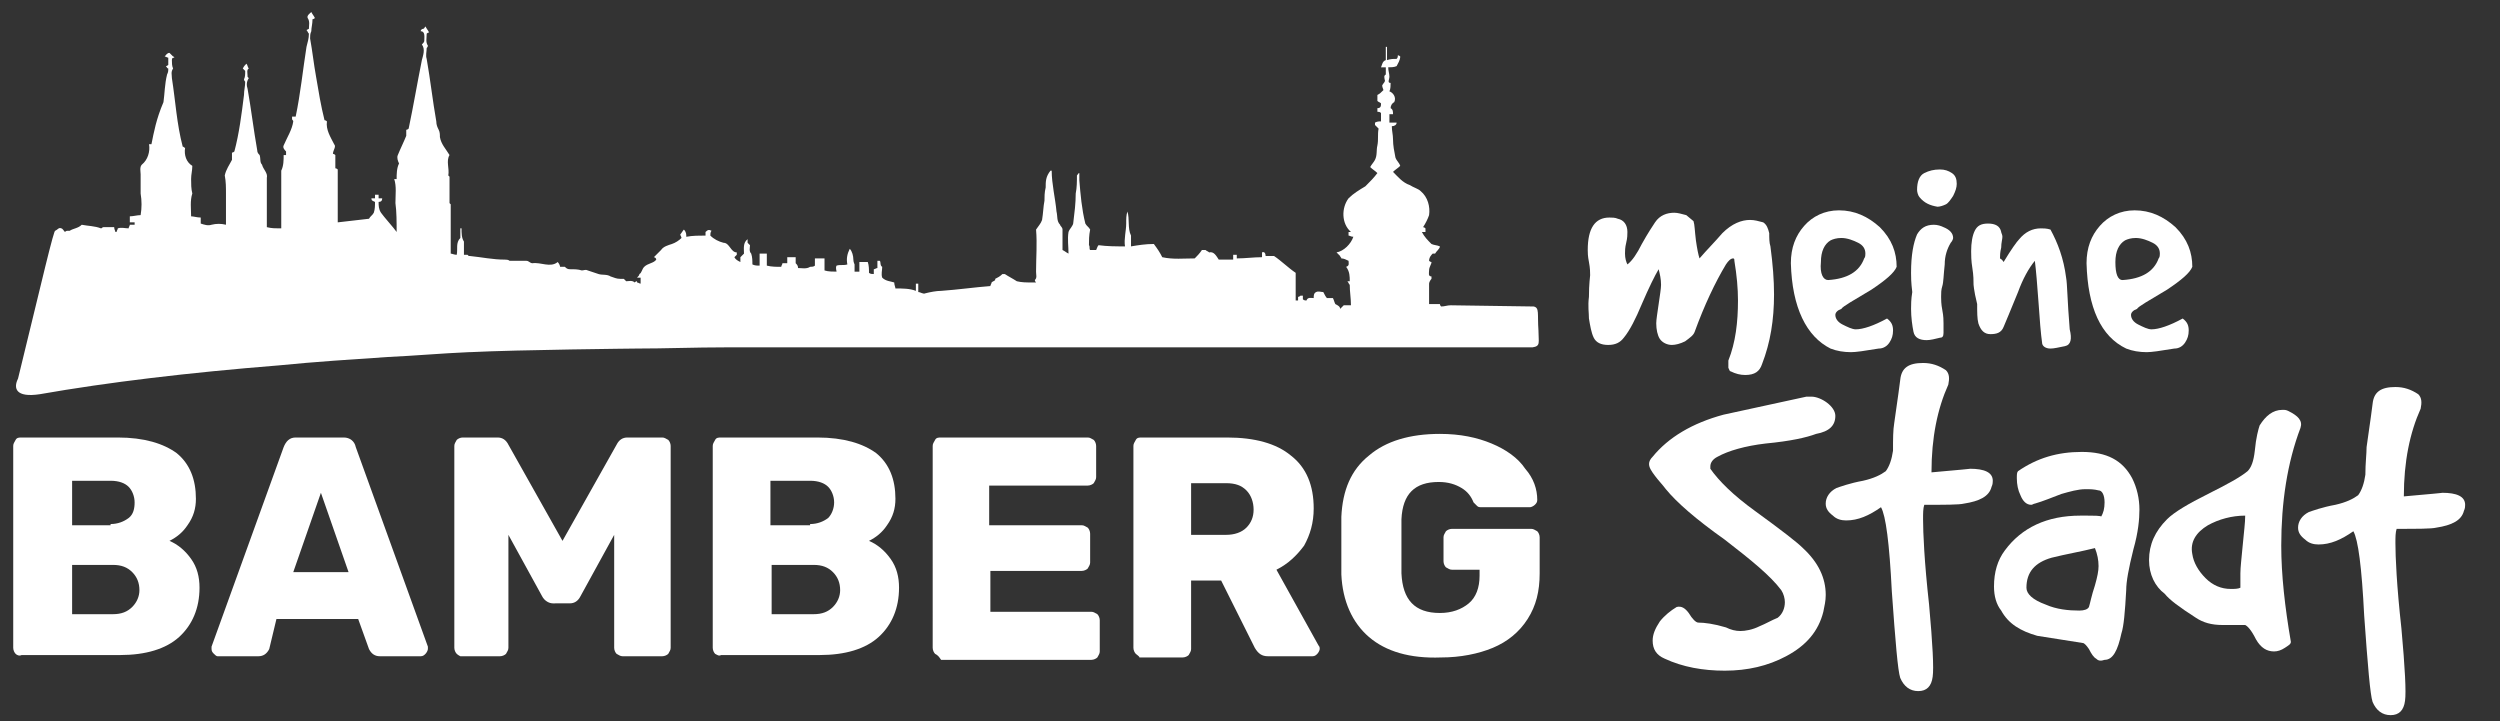 <?xml version="1.0" encoding="utf-8"?>
<!-- Generator: Adobe Illustrator 27.8.0, SVG Export Plug-In . SVG Version: 6.00 Build 0)  -->
<svg version="1.1" id="Ebene_1" xmlns="http://www.w3.org/2000/svg" xmlns:xlink="http://www.w3.org/1999/xlink" x="0px" y="0px"
	 viewBox="0 0 208 60" style="enable-background:new 0 0 208 60;" xml:space="preserve">
<rect x="0" y="0" width="208" height="60" fill="#333333" stroke="none"/>
<style type="text/css">
	.st0{fill:#FFFFFF;}
</style>
<g>
	<path class="st0" d="M132.1,20.8c0-1.8,0.6-2.7,1.8-2.7c0.2,0,0.5,0,0.7,0.1c0.5,0.1,0.8,0.5,0.8,1.1c0,0.2,0,0.5-0.1,0.9
		s-0.1,0.7-0.1,0.9c0,0.4,0.1,0.7,0.2,0.9c0.4-0.3,0.8-0.9,1.2-1.7c0.5-0.9,0.9-1.5,1.1-1.8c0.4-0.6,1-0.8,1.6-0.8
		c0.3,0,0.6,0.1,1,0.2l0.6,0.5c0.1,0.3,0.1,0.8,0.2,1.6c0.1,0.7,0.2,1.2,0.3,1.5c0.6-0.7,1.3-1.4,1.9-2.1c0.8-0.8,1.6-1.1,2.3-1.1
		c0.4,0,0.7,0.1,1.1,0.2c0.3,0.2,0.4,0.5,0.5,0.9c0,0.4,0,0.8,0.1,1.1c0.2,1.5,0.3,2.8,0.3,4c0,2.1-0.3,4-1,5.8
		c-0.2,0.6-0.6,0.9-1.4,0.9c-0.4,0-0.8-0.1-1.2-0.3c-0.1,0-0.1-0.1-0.2-0.3c0-0.2,0-0.5,0-0.6c0.6-1.5,0.8-3.2,0.8-5
		c0-1-0.1-2.1-0.3-3.3c0-0.1,0-0.2-0.1-0.2c-0.2,0-0.4,0.2-0.6,0.5c-0.9,1.5-1.8,3.4-2.6,5.6c-0.1,0.3-0.4,0.5-0.8,0.8
		c-0.4,0.2-0.8,0.3-1.1,0.3c-0.4,0-0.8-0.2-1-0.5s-0.3-0.8-0.3-1.3c0-0.3,0.1-0.9,0.2-1.6s0.2-1.3,0.2-1.6c0-0.5-0.1-0.9-0.2-1.3
		c-0.3,0.5-0.8,1.5-1.4,2.9c-0.5,1.2-1,2.2-1.5,2.8c-0.3,0.4-0.7,0.6-1.3,0.6s-1-0.2-1.2-0.6s-0.3-1-0.4-1.6c0-0.5-0.1-1,0-1.8
		c0-1.1,0.1-1.7,0.1-1.8c0-0.2,0-0.6-0.1-1.1S132.1,21,132.1,20.8z"/>
	<path class="st0" d="M149,21.9c0-1.3,0.4-2.3,1.1-3.1s1.7-1.3,2.9-1.3c1.3,0,2.4,0.5,3.4,1.4c1,1,1.4,2.1,1.4,3.3
		c-0.2,0.5-0.9,1.1-2.1,1.9c-1.5,0.9-2.4,1.4-2.5,1.6c-0.3,0.1-0.5,0.3-0.5,0.5c0,0.3,0.2,0.6,0.6,0.8c0.4,0.2,0.8,0.4,1.1,0.4
		c0.6,0,1.5-0.3,2.6-0.9c0.4,0.3,0.5,0.6,0.5,1s-0.1,0.7-0.3,1s-0.5,0.5-0.9,0.5c-1.2,0.2-1.9,0.3-2.3,0.3c-0.6,0-1.2-0.1-1.7-0.3
		C150.3,28,149.1,25.6,149,21.9z M152.1,23.3c1.6-0.1,2.6-0.7,3-1.8c0.1-0.1,0.1-0.3,0.1-0.4c0-0.4-0.2-0.7-0.6-0.9
		s-0.9-0.4-1.4-0.4c-0.4,0-0.7,0.1-0.9,0.2c-0.5,0.3-0.8,0.9-0.8,1.8C151.4,22.8,151.7,23.3,152.1,23.3z"/>
	<path class="st0" d="M159,22.7c0-1.5,0.2-2.5,0.5-3.2c0.3-0.5,0.7-0.8,1.4-0.8c0.3,0,0.6,0.1,0.8,0.2c0.5,0.2,0.8,0.5,0.8,0.9
		c0,0.1-0.1,0.3-0.2,0.4c-0.3,0.5-0.5,1.1-0.5,1.8c-0.1,0.9-0.1,1.5-0.2,1.8s-0.1,0.6-0.1,0.9c0,0.2,0,0.6,0.1,1.1s0.1,0.9,0.1,1.1
		s0,0.5,0,0.8s-0.1,0.4-0.3,0.4c-0.4,0.1-0.8,0.2-1.1,0.2c-0.6,0-1-0.2-1.1-0.7s-0.2-1.2-0.2-1.9c0-0.3,0-0.8,0.1-1.4
		C159,23.5,159,23,159,22.7z M159.7,16.4c-0.1-0.1-0.2-0.4-0.2-0.6c0-0.7,0.2-1.2,0.6-1.4s0.8-0.3,1.3-0.3c0.4,0,0.7,0.1,1,0.3
		s0.4,0.5,0.4,0.9c0,0.3-0.1,0.6-0.3,1c-0.2,0.3-0.4,0.6-0.6,0.7s-0.5,0.2-0.7,0.2C160.6,17.1,160.1,16.9,159.7,16.4z"/>
	<path class="st0" d="M164.2,23.7c0-0.3,0-0.8-0.1-1.4s-0.1-1.1-0.1-1.4c0-0.7,0.1-1.3,0.3-1.7c0.2-0.4,0.5-0.6,1.1-0.6
		s1,0.2,1.1,0.7c0,0.1,0.1,0.2,0.1,0.4c0,0.2-0.1,0.5-0.1,0.9c-0.1,0.4-0.1,0.7-0.1,0.9c0.2,0.1,0.3,0.3,0.3,0.3
		c0.6-1,1.1-1.7,1.3-1.9c0.5-0.6,1.1-0.9,1.8-0.9c0.2,0,0.5,0,0.8,0.1c0.6,1.1,1.1,2.4,1.3,4c0.1,0.5,0.1,1.9,0.3,4.3
		c0.2,0.8,0.1,1.3-0.4,1.4s-0.9,0.2-1.2,0.2c-0.4,0-0.7-0.2-0.7-0.5c-0.1-0.7-0.2-1.9-0.3-3.4c-0.1-1.4-0.2-2.6-0.3-3.4
		c-0.5,0.6-1,1.5-1.4,2.6c-0.6,1.5-1,2.4-1.2,2.9s-0.6,0.6-1.1,0.6s-0.8-0.3-1-0.9c-0.1-0.4-0.1-0.9-0.1-1.6
		C164.2,24.1,164.2,23.6,164.2,23.7z"/>
	<path class="st0" d="M173.6,21.9c0-1.3,0.4-2.3,1.1-3.1s1.7-1.3,2.9-1.3c1.3,0,2.4,0.5,3.4,1.4c1,1,1.4,2.1,1.4,3.3
		c-0.2,0.5-0.9,1.1-2.1,1.9c-1.5,0.9-2.4,1.4-2.5,1.6c-0.3,0.1-0.5,0.3-0.5,0.5c0,0.3,0.2,0.6,0.6,0.8c0.4,0.2,0.8,0.4,1.1,0.4
		c0.6,0,1.5-0.3,2.6-0.9c0.4,0.3,0.5,0.6,0.5,1s-0.1,0.7-0.3,1s-0.5,0.5-0.9,0.5c-1.2,0.2-1.9,0.3-2.3,0.3c-0.6,0-1.2-0.1-1.7-0.3
		C174.8,28,173.7,25.6,173.6,21.9z M176.6,23.3c1.6-0.1,2.6-0.7,3-1.8c0.1-0.1,0.1-0.3,0.1-0.4c0-0.4-0.2-0.7-0.6-0.9
		s-0.9-0.4-1.4-0.4c-0.4,0-0.7,0.1-0.9,0.2c-0.5,0.3-0.8,0.9-0.8,1.8C176,22.8,176.2,23.3,176.6,23.3z"/>
</g>
<g>
	<path class="st0" d="M138.6,40.7c-0.3-0.4-0.6-0.7-0.9-1.1c-0.3-0.4-0.5-0.7-0.5-1c0-0.2,0.1-0.4,0.3-0.6c1.3-1.6,3.3-2.8,5.9-3.5
		c2.3-0.5,4.6-1,6.9-1.5c0.1,0,0.3,0,0.4,0c0.4,0,0.9,0.2,1.3,0.5s0.7,0.7,0.7,1.1c0,0.8-0.5,1.3-1.6,1.5c-0.8,0.3-2.1,0.6-4.2,0.8
		c-1.7,0.2-3.1,0.6-4,1.1c-0.4,0.2-0.6,0.5-0.6,0.8c0,0.1,0,0.1,0,0.2c0.7,1,1.9,2.2,3.7,3.5c2.2,1.6,3.5,2.6,4,3.1
		c1.3,1.2,1.9,2.5,1.9,3.9c0,0.5-0.1,0.9-0.2,1.4c-0.4,1.6-1.4,2.8-3.1,3.7c-1.5,0.8-3.2,1.2-5.1,1.2c-1.8,0-3.5-0.3-5-1
		c-0.7-0.3-1-0.8-1-1.5c0-0.5,0.2-1,0.6-1.6c0.4-0.5,0.9-0.9,1.4-1.2c0.4-0.1,0.7,0.1,1,0.5c0.3,0.5,0.6,0.8,0.8,0.8
		c0.5,0,1.3,0.1,2.3,0.4c0.4,0.2,0.8,0.3,1.2,0.3s1-0.1,1.6-0.4c0.5-0.2,1-0.5,1.5-0.7c0.4-0.3,0.6-0.8,0.6-1.3c0-0.3-0.1-0.7-0.3-1
		c-0.9-1.2-2.5-2.5-4.7-4.2C141.1,43.2,139.5,41.8,138.6,40.7z"/>
	<path class="st0" d="M157.6,35.2c0.1-0.8,0.3-2,0.5-3.6c0.1-1,0.7-1.4,1.9-1.4c0.7,0,1.3,0.2,1.9,0.6c0.3,0.3,0.3,0.7,0.2,1.2
		c-0.9,2-1.4,4.4-1.4,7.3c2.3-0.2,3.3-0.3,3.2-0.3c1.2,0,1.9,0.3,1.9,1c0,0.1,0,0.3-0.1,0.5c-0.2,0.8-1,1.2-2.3,1.4
		c-0.4,0.1-1.6,0.1-3.3,0.1c-0.1,0.3-0.1,0.7-0.1,1.2c0,1.1,0.1,3.5,0.5,7.1c0.3,3.3,0.4,5.3,0.3,6c-0.1,0.8-0.5,1.2-1.2,1.2
		s-1.2-0.4-1.5-1.1c-0.2-0.6-0.4-3-0.7-7.2c-0.2-4-0.5-6.3-0.9-7c-1,0.7-1.9,1.1-2.9,1.1c-0.4,0-0.8-0.1-1.1-0.4
		c-0.4-0.3-0.6-0.6-0.6-1c0-0.5,0.3-1,0.9-1.3c0.3-0.1,1.1-0.4,2.2-0.6c0.9-0.2,1.5-0.5,1.9-0.8c0.3-0.4,0.5-1,0.6-1.7
		C157.5,36.5,157.5,35.8,157.6,35.2z"/>
	<path class="st0" d="M174.4,54.8c-0.2-0.1-0.4-0.4-0.6-0.8c-0.2-0.3-0.4-0.5-0.5-0.5c-1.3-0.2-2.5-0.4-3.8-0.6
		c-1.4-0.4-2.4-1-3-2.1c-0.4-0.5-0.6-1.2-0.6-2c0-1.2,0.3-2.2,0.9-3c1.4-1.9,3.5-2.9,6.3-2.9c1.2,0,1.8,0,1.7,0.1
		c0.2-0.3,0.3-0.7,0.3-1.2c0-0.6-0.2-1-0.5-1c-0.4-0.1-0.7-0.1-1.1-0.1c-0.6,0-1.3,0.2-2,0.4c-0.8,0.3-1.5,0.6-2.2,0.8
		c-0.1,0-0.2,0.1-0.3,0.1c-0.4,0-0.7-0.3-0.9-0.8c-0.2-0.4-0.3-0.9-0.3-1.4c0-0.3,0-0.5,0.1-0.6c1.6-1.1,3.3-1.6,5.3-1.6
		c2.1,0,3.4,0.7,4.2,2.2c0.4,0.8,0.6,1.7,0.6,2.6c0,0.8-0.1,1.9-0.5,3.3c-0.4,1.6-0.6,2.7-0.6,3.4c-0.1,1.8-0.2,3-0.4,3.6
		c-0.3,1.4-0.7,2.2-1.4,2.2C174.8,55,174.6,55,174.4,54.8z M173.8,50.5c0.1-0.3,0.2-0.9,0.5-1.8c0.2-0.7,0.3-1.2,0.3-1.6
		c0-0.5-0.1-1-0.3-1.5c-1.2,0.3-2.4,0.5-3.6,0.8c-1.4,0.4-2.1,1.2-2.1,2.5c0,0.5,0.5,1,1.6,1.4c0.9,0.4,1.9,0.5,2.8,0.5
		C173.4,50.8,173.7,50.7,173.8,50.5z"/>
	<path class="st0" d="M178.8,46.6c0-1.3,0.5-2.4,1.5-3.4c0.6-0.6,1.8-1.3,3.4-2.1c1.6-0.8,2.7-1.4,3.3-1.9c0.3-0.3,0.5-0.8,0.6-1.7
		c0.1-1.1,0.3-1.8,0.4-2.1c0.5-0.8,1.1-1.3,1.9-1.3c0.2,0,0.3,0,0.5,0.1c0.8,0.4,1.2,0.8,1,1.4c-1.1,2.9-1.6,6.2-1.6,9.8
		c0,2.4,0.3,5.1,0.8,8c0,0.2-0.2,0.3-0.5,0.5s-0.6,0.3-0.9,0.3c-0.6,0-1.1-0.3-1.5-1c-0.4-0.8-0.7-1.1-0.9-1.2c-0.2,0-0.5,0-1,0
		c-0.4,0-0.7,0-0.9,0c-0.9,0-1.6-0.2-2.2-0.6c-1.4-0.9-2.2-1.5-2.6-2C179.3,48.8,178.8,47.8,178.8,46.6z M182.4,46.1
		c0.1,0.7,0.5,1.4,1.1,2s1.3,0.9,2.1,0.9c0.3,0,0.6,0,0.8-0.1c0-0.4,0-0.8,0-1.2c0-0.5,0.1-1.3,0.2-2.4s0.2-1.8,0.2-2.4
		c-1.1,0-2.2,0.3-3.1,0.8C182.7,44.3,182.2,45.1,182.4,46.1z"/>
	<path class="st0" d="M196.9,37.2c0.1-0.8,0.3-2,0.5-3.6c0.1-1,0.7-1.4,1.9-1.4c0.7,0,1.3,0.2,1.9,0.6c0.3,0.3,0.3,0.7,0.2,1.2
		c-0.9,2-1.4,4.4-1.4,7.3c2.3-0.2,3.3-0.3,3.2-0.3c1.2,0,1.9,0.3,1.9,1c0,0.1,0,0.3-0.1,0.5c-0.2,0.8-1,1.2-2.3,1.4
		c-0.4,0.1-1.6,0.1-3.3,0.1c-0.1,0.3-0.1,0.7-0.1,1.2c0,1.1,0.1,3.5,0.5,7.1c0.3,3.3,0.4,5.3,0.3,6c-0.1,0.8-0.5,1.2-1.2,1.2
		s-1.2-0.4-1.5-1.1c-0.2-0.6-0.4-3-0.7-7.2c-0.2-4-0.5-6.3-0.9-7c-1,0.7-1.9,1.1-2.9,1.1c-0.4,0-0.8-0.1-1.1-0.4
		c-0.4-0.3-0.6-0.6-0.6-1c0-0.5,0.3-1,0.9-1.3c0.3-0.1,1.1-0.4,2.2-0.6c0.9-0.2,1.5-0.5,1.9-0.8c0.3-0.4,0.5-1,0.6-1.7
		C196.8,38.5,196.9,37.8,196.9,37.2z"/>
</g>
<g>
	<path class="st0" d="M1.3,54.4c-0.1-0.1-0.2-0.3-0.2-0.5V37.1c0-0.2,0.1-0.3,0.2-0.5s0.3-0.2,0.5-0.2h8c2.2,0,3.8,0.5,4.9,1.3
		c1.1,0.9,1.6,2.2,1.6,3.8c0,0.8-0.2,1.5-0.7,2.2c-0.4,0.6-0.9,1-1.5,1.3c0.7,0.3,1.3,0.8,1.8,1.5s0.7,1.5,0.7,2.4
		c0,1.7-0.6,3.1-1.7,4.1s-2.8,1.5-4.9,1.5H1.8C1.6,54.6,1.4,54.5,1.3,54.4z M9.2,43.6c0.6,0,1.1-0.2,1.5-0.5s0.5-0.8,0.5-1.3
		s-0.2-1-0.5-1.3S9.9,40,9.2,40H6v3.7h3.2V43.6z M9.4,51.1c0.7,0,1.2-0.2,1.6-0.6c0.4-0.4,0.6-0.9,0.6-1.4c0-0.6-0.2-1.1-0.6-1.5
		c-0.4-0.4-0.9-0.6-1.6-0.6H6v4.1H9.4L9.4,51.1z"/>
	<path class="st0" d="M17.8,54.4c-0.1-0.1-0.2-0.2-0.2-0.4c0-0.1,0-0.2,0-0.2l6-16.6c0.2-0.5,0.5-0.8,1-0.8h4c0.5,0,0.9,0.3,1,0.8
		l6,16.6c0,0,0,0.1,0,0.2c0,0.1-0.1,0.3-0.2,0.4c-0.1,0.1-0.2,0.2-0.4,0.2h-3.4c-0.4,0-0.7-0.2-0.9-0.6l-0.9-2.5H23L22.4,54
		c-0.2,0.4-0.5,0.6-0.9,0.6h-3.4C18,54.6,17.9,54.5,17.8,54.4z M24.4,47.6H29L26.7,41L24.4,47.6z"/>
	<path class="st0" d="M38,54.4c-0.1-0.1-0.2-0.3-0.2-0.5V37.1c0-0.2,0.1-0.3,0.2-0.5c0.1-0.1,0.3-0.2,0.5-0.2h2.9
		c0.4,0,0.7,0.2,0.9,0.6l4.5,8l4.5-8c0.2-0.4,0.5-0.6,0.9-0.6h2.9c0.2,0,0.3,0.1,0.5,0.2c0.1,0.1,0.2,0.3,0.2,0.5v16.8
		c0,0.2-0.1,0.3-0.2,0.5c-0.1,0.1-0.3,0.2-0.5,0.2h-3.3c-0.2,0-0.3-0.1-0.5-0.2c-0.1-0.1-0.2-0.3-0.2-0.5v-9.4l-2.8,5.1
		c-0.2,0.4-0.5,0.6-0.9,0.6H46c-0.3,0-0.7-0.2-0.9-0.6l-2.8-5.1v9.4c0,0.2-0.1,0.3-0.2,0.5c-0.1,0.1-0.3,0.2-0.5,0.2h-3.3
		C38.3,54.6,38.1,54.5,38,54.4z"/>
	<path class="st0" d="M59.5,54.4c-0.1-0.1-0.2-0.3-0.2-0.5V37.1c0-0.2,0.1-0.3,0.2-0.5s0.3-0.2,0.5-0.2h8c2.2,0,3.8,0.5,4.9,1.3
		c1.1,0.9,1.6,2.2,1.6,3.8c0,0.8-0.2,1.5-0.7,2.2c-0.4,0.6-0.9,1-1.5,1.3c0.7,0.3,1.3,0.8,1.8,1.5s0.7,1.5,0.7,2.4
		c0,1.7-0.6,3.1-1.7,4.1s-2.8,1.5-4.9,1.5H60C59.8,54.6,59.7,54.5,59.5,54.4z M67.4,43.6c0.6,0,1.1-0.2,1.5-0.5
		c0.3-0.3,0.5-0.8,0.5-1.3s-0.2-1-0.5-1.3S68.1,40,67.4,40h-3.3v3.7h3.3V43.6z M67.7,51.1c0.7,0,1.2-0.2,1.6-0.6
		c0.4-0.4,0.6-0.9,0.6-1.4c0-0.6-0.2-1.1-0.6-1.5S68.4,47,67.7,47h-3.5v4.1H67.7L67.7,51.1z"/>
	<path class="st0" d="M77.8,54.4c-0.1-0.1-0.2-0.3-0.2-0.5V37.1c0-0.2,0.1-0.3,0.2-0.5s0.3-0.2,0.5-0.2h12.2c0.2,0,0.3,0.1,0.5,0.2
		c0.1,0.1,0.2,0.3,0.2,0.5v2.6c0,0.2-0.1,0.3-0.2,0.5c-0.1,0.1-0.3,0.2-0.5,0.2h-8.2v3.3H90c0.2,0,0.3,0.1,0.5,0.2
		c0.1,0.1,0.2,0.3,0.2,0.5v2.4c0,0.2-0.1,0.3-0.2,0.5c-0.1,0.1-0.3,0.2-0.5,0.2h-7.6v3.4h8.4c0.2,0,0.3,0.1,0.5,0.2
		c0.1,0.1,0.2,0.3,0.2,0.5v2.6c0,0.2-0.1,0.3-0.2,0.5c-0.1,0.1-0.3,0.2-0.5,0.2H78.3C78.1,54.6,78,54.5,77.8,54.4z"/>
	<path class="st0" d="M94.5,54.4c-0.1-0.1-0.2-0.3-0.2-0.5V37.1c0-0.2,0.1-0.3,0.2-0.5s0.3-0.2,0.5-0.2h7.1c2.3,0,4.1,0.5,5.3,1.5
		c1.3,1,1.9,2.5,1.9,4.4c0,1.2-0.3,2.2-0.8,3.1c-0.6,0.8-1.3,1.5-2.3,2l3.5,6.3c0.1,0.1,0.1,0.2,0.1,0.3s-0.1,0.3-0.2,0.4
		c-0.1,0.1-0.2,0.2-0.4,0.2h-3.7c-0.5,0-0.8-0.2-1.1-0.7l-2.8-5.6h-2.5V54c0,0.2-0.1,0.3-0.2,0.5c-0.1,0.1-0.3,0.2-0.5,0.2h-3.6
		C94.8,54.6,94.6,54.5,94.5,54.4z M102,44.5c0.7,0,1.3-0.2,1.7-0.6c0.4-0.4,0.6-0.9,0.6-1.5s-0.2-1.2-0.6-1.6s-0.9-0.6-1.7-0.6h-2.9
		v4.3L102,44.5L102,44.5z"/>
	<path class="st0" d="M113.9,53c-1.4-1.2-2.2-3-2.3-5.2c0-0.5,0-1.3,0-2.4s0-1.9,0-2.4c0.1-2.2,0.8-3.9,2.3-5.1
		c1.4-1.2,3.4-1.8,5.9-1.8c1.7,0,3.1,0.3,4.3,0.8c1.2,0.5,2.2,1.2,2.8,2.1c0.7,0.8,1,1.7,1,2.6c0,0.2-0.1,0.3-0.2,0.4
		s-0.3,0.2-0.4,0.2h-4c-0.2,0-0.3,0-0.4-0.1s-0.2-0.2-0.3-0.3c-0.2-0.5-0.5-0.9-1-1.2s-1.1-0.5-1.9-0.5c-2,0-3,1-3.1,3.1
		c0,0.5,0,1.2,0,2.2s0,1.8,0,2.3c0.1,2.2,1.1,3.3,3.2,3.3c1,0,1.8-0.3,2.4-0.8s0.9-1.3,0.9-2.3v-0.5h-2.3c-0.2,0-0.3-0.1-0.5-0.2
		c-0.1-0.1-0.2-0.3-0.2-0.5v-2c0-0.2,0.1-0.3,0.2-0.5c0.1-0.1,0.3-0.2,0.5-0.2h6.6c0.2,0,0.3,0.1,0.5,0.2c0.1,0.1,0.2,0.3,0.2,0.5v3
		c0,1.5-0.3,2.7-1,3.8s-1.7,1.9-2.9,2.4s-2.7,0.8-4.3,0.8C117.3,54.8,115.3,54.2,113.9,53z"/>
</g>
<path class="st0" d="M128,27.5c-0.1-1.4,0.1-1.9-0.4-2c-0.4,0-6.5-0.1-6.9-0.1c-0.3,0-0.5,0.1-0.8,0.1c0,0-0.1-0.1-0.1-0.2
	c-0.3,0-0.6,0-0.9,0c0-0.6,0-1.1,0-1.7c0-0.1,0.1-0.3,0.2-0.4c0,0,0-0.1,0-0.2c-0.3,0-0.2-0.3-0.2-0.5c0-0.3,0.2-0.5,0.2-0.7
	c-0.1,0-0.2-0.1-0.2-0.1c0-0.3,0.2-0.5,0.3-0.6c0.1,0,0.2,0,0.2,0c0.1-0.2,0.4-0.4,0.4-0.6c-0.2-0.1-0.5-0.1-0.7-0.2
	c-0.3-0.3-0.6-0.6-0.8-1c0.1,0,0.2,0,0.3,0c0-0.1,0-0.2,0-0.3c0,0-0.1-0.1-0.2-0.1c0.2-0.3,0.4-0.7,0.5-1c0.1-0.7-0.1-1.5-0.7-2
	c-0.2-0.2-0.6-0.3-0.9-0.5c-0.6-0.2-1-0.7-1.4-1.1c0.2-0.2,0.4-0.3,0.6-0.5c-0.1-0.3-0.3-0.4-0.4-0.7c-0.1-0.5-0.2-1-0.2-1.5
	c0-0.4-0.1-0.7-0.1-1.1c0.2,0,0.4-0.1,0.4-0.3c-0.2,0-0.4,0-0.6,0c0-0.2,0-0.4,0-0.7c0.1,0,0.2,0,0.3,0c0-0.2,0-0.4-0.2-0.5
	c0-0.2,0.1-0.4,0.3-0.5c0.2-0.4-0.1-0.8-0.4-0.9c0.1-0.2,0.1-0.5,0.1-0.7c-0.3,0-0.1-0.3-0.1-0.5c0-0.3-0.1-0.5-0.1-0.8
	c0.2,0,0.5,0,0.7-0.1c0.1-0.2,0.3-0.5,0.3-0.8c0,0-0.1-0.1-0.2-0.1c0,0.1,0,0.2-0.1,0.3c-0.3,0-0.5,0-0.8,0.1c0-0.4,0-0.7,0-1.1
	h-0.1c0,0.4,0,0.7,0,1.1c-0.3,0.1-0.3,0.4-0.4,0.6c0.1,0,0.3,0,0.4,0c0,0.2,0,0.4,0,0.6c-0.2,0.1-0.1,0.3-0.1,0.4
	c0.1,0.2-0.1,0.3-0.2,0.5c0,0.2,0.1,0.3,0.1,0.4c-0.2,0.2-0.3,0.3-0.5,0.4c0,0.2,0,0.4,0,0.5c0.1,0.1,0.2,0.1,0.3,0.2
	c0,0.2,0,0.4-0.3,0.4c0,0.1,0,0.2,0,0.3c0.1,0,0.2,0,0.3,0.1c0,0.2,0,0.4,0,0.7c-0.2,0-0.3,0-0.5,0.1c0,0.1,0,0.1,0,0.2
	c0.1,0.1,0.2,0.2,0.3,0.3c-0.1,0.5,0,0.9-0.1,1.4c-0.1,0.4,0,0.8-0.2,1.2c-0.1,0.2-0.3,0.4-0.4,0.6c0.2,0.2,0.4,0.3,0.6,0.5
	c-0.3,0.4-0.6,0.7-1,1.1c-0.5,0.3-1,0.6-1.4,1c-0.6,0.8-0.6,2.1,0.2,2.8c-0.1,0-0.2,0-0.2,0c0,0.1,0,0.2,0,0.3
	c0.1,0,0.2,0.1,0.4,0.1c-0.2,0.6-0.8,1.2-1.4,1.3c0.1,0.1,0.2,0.2,0.3,0.3c0,0.1,0.1,0.1,0.1,0.2c0.2,0,0.4,0.1,0.6,0.2
	c0,0.2,0.1,0.4-0.2,0.5c0.3,0.4,0.3,0.8,0.3,1.2c-0.1,0-0.2,0-0.2,0c0.1,0.1,0.1,0.2,0.2,0.3c0,0.6,0.1,1.1,0.1,1.7
	c-0.2,0-0.4,0-0.6,0c-0.1,0.1-0.2,0.2-0.3,0.3c0-0.2-0.2-0.3-0.4-0.4c-0.1-0.2-0.1-0.3-0.2-0.5c-0.2,0-0.3,0-0.5,0
	c-0.1-0.1-0.2-0.3-0.3-0.5c-0.2,0-0.4-0.1-0.6,0c-0.2,0.1-0.2,0.3-0.2,0.5c-0.2,0-0.5-0.1-0.6,0.2c-0.1,0-0.2,0-0.3-0.1
	c0,0,0-0.1,0-0.1c0-0.1,0-0.1,0-0.2c-0.1,0-0.2,0-0.2,0c-0.1,0.1-0.2,0.1-0.2,0.1c0,0,0,0.2,0,0.3c-0.1,0-0.2,0-0.2,0
	c0-0.8,0-1.5,0-2.3c-0.6-0.4-1.2-1-1.8-1.4c-0.2,0-0.5,0-0.7,0c0-0.2-0.1-0.4-0.3-0.3c0,0.1,0,0.2,0,0.4c-0.7,0-1.4,0.1-2.1,0.1
	c0-0.1,0-0.2,0-0.3c-0.1,0-0.2,0-0.3,0c0,0.1,0,0.3,0,0.4c-0.4,0-0.8,0-1.2,0c-0.2-0.3-0.4-0.7-0.8-0.6c-0.1-0.1-0.2-0.1-0.3-0.2
	c-0.1,0-0.2,0-0.3,0c-0.2,0.3-0.4,0.5-0.6,0.7c-0.9,0-1.8,0.1-2.7-0.1c-0.2-0.4-0.4-0.7-0.7-1.1c-0.7,0-1.3,0.1-1.9,0.2
	c0-0.3,0-0.6,0-0.9c-0.3-0.6-0.1-1.4-0.3-2c-0.1,0.3-0.1,0.6-0.1,1c0,0.6-0.2,1.3-0.1,1.9c-0.7,0-1.5,0-2.2-0.1
	c-0.1,0.1-0.1,0.2-0.2,0.4c-0.2,0-0.3,0-0.5,0c-0.1-0.1,0-0.3-0.1-0.4c0-0.4,0-0.8,0.1-1.3c-0.1-0.2-0.3-0.3-0.4-0.5
	c-0.3-1.2-0.4-2.4-0.5-3.6c0-0.2,0-0.4,0-0.6c-0.1,0-0.1,0.1-0.2,0.2c0,0.5,0,1-0.1,1.5c0,0.8-0.1,1.6-0.2,2.4
	c0,0.3-0.3,0.5-0.4,0.8c-0.1,0.6,0,1.2,0,1.8c-0.2-0.1-0.3-0.2-0.5-0.3c0-0.5,0-1.1,0-1.7c0-0.2-0.2-0.3-0.2-0.4
	c-0.3-0.3-0.2-0.7-0.3-1.1c-0.1-1.1-0.4-2.3-0.4-3.4h-0.1C87,14.7,87,15.1,87,15.6c-0.1,0.4-0.1,0.8-0.1,1.1c-0.1,0.5-0.1,1-0.2,1.6
	c-0.1,0.3-0.3,0.5-0.5,0.8c0.1,1.2,0,2.3,0,3.5c0,0.3,0.1,0.5-0.1,0.7c0,0,0,0.1,0.1,0.2c-0.1,0-0.3,0-0.4,0c-0.4,0-0.8,0-1.2-0.1
	c-0.3-0.2-0.7-0.4-1-0.6c-0.1,0-0.2,0-0.2,0c-0.2,0.2-0.4,0.3-0.6,0.4c0,0,0,0.1,0,0.1c-0.1,0.1-0.2,0.1-0.3,0.2
	c0,0.1-0.1,0.2-0.1,0.3c-1.3,0.1-2.7,0.3-4.1,0.4c-0.4,0-0.9,0.1-1.3,0.2c-0.2,0.1-0.4-0.1-0.6-0.1c0-0.3,0-0.5,0-0.7
	c-0.1,0-0.2,0-0.2,0c0,0.2,0,0.4,0,0.6C75.7,24,75.1,24,74.5,24c0-0.1-0.1-0.3-0.1-0.5c-0.3-0.1-0.7-0.1-1-0.4c-0.1-0.3,0-0.6,0-0.9
	c-0.2-0.1-0.1-0.4-0.2-0.5c-0.1,0-0.2,0-0.2,0c0,0.2,0,0.4,0,0.6c-0.1,0-0.2,0.1-0.3,0.1c0,0.1,0,0.2,0,0.4c-0.1,0-0.3,0-0.4-0.1
	c0-0.3,0-0.6-0.1-0.9c-0.2,0-0.4,0-0.7,0c0,0.3,0,0.6,0,0.8c-0.1,0-0.3,0-0.4,0c0-0.2,0-0.4,0-0.6c0,0-0.1-0.2-0.1-0.4
	c0-0.3-0.1-0.7-0.3-0.9c-0.2,0.4-0.3,0.8-0.2,1.3c-0.3,0.1-0.6,0-0.9,0.1c-0.1,0.2,0,0.4,0,0.5c-0.3,0-0.7,0-1-0.1c0-0.3,0-0.6,0-1
	c-0.3,0-0.6,0-0.8,0c0,0.2,0,0.4,0,0.6c-0.1,0.1-0.3,0.1-0.4,0.1c-0.3,0.2-0.7,0.1-1,0.1c0-0.2-0.1-0.3-0.2-0.4c0-0.2,0-0.3,0-0.5
	c-0.2,0-0.4,0-0.7,0c0,0.2,0,0.4,0,0.5c-0.1,0-0.3,0-0.4,0c0,0.1-0.1,0.2-0.1,0.3c-0.4,0-0.8,0-1.2-0.1c0-0.3,0-0.7,0-1
	c-0.2,0-0.4,0-0.6,0c0,0.3,0,0.6,0,1c-0.2,0-0.4,0-0.6-0.1c0-0.3,0-0.6-0.1-0.9c-0.2-0.2-0.1-0.5-0.1-0.7c-0.1-0.1-0.2-0.2-0.2-0.2
	c0-0.1,0-0.2,0-0.3c-0.4,0.3-0.3,0.8-0.3,1.2c-0.1,0.1-0.2,0.2-0.3,0.3c0,0.1,0,0.3,0,0.4c-0.2-0.1-0.4-0.2-0.5-0.4
	c0,0,0.1-0.1,0.2-0.2c0-0.1,0-0.1,0-0.2c-0.5,0-0.6-0.8-1.1-0.8c-0.4-0.1-0.8-0.3-1.1-0.6c0-0.1,0-0.3,0.1-0.4
	c-0.2-0.1-0.3-0.1-0.5,0.1c0,0.1,0,0.2,0,0.3c-0.5,0-1.1,0-1.6,0.1c0-0.2,0-0.4-0.2-0.6c-0.1,0.1-0.2,0.3-0.3,0.4
	c0,0.1,0.1,0.2,0.1,0.3c-0.2,0.2-0.5,0.4-0.8,0.5c-0.3,0.1-0.7,0.2-0.9,0.5c-0.2,0.2-0.4,0.4-0.6,0.6c0.1,0,0.2,0.1,0.2,0.2
	c-0.2,0.3-0.7,0.3-1,0.6c-0.2,0.2-0.2,0.5-0.4,0.6c0,0.1-0.1,0.2-0.2,0.3c0.1,0,0.3,0,0.3,0c0,0.2,0,0.4,0,0.5
	c-0.1,0-0.2-0.1-0.3-0.1c0,0,0-0.1,0-0.1c-0.1,0-0.2,0.1-0.2,0.1c-0.2-0.2-0.5-0.1-0.7-0.1c-0.1-0.1-0.1-0.1-0.2-0.2
	c-0.1,0-0.2,0-0.3,0c-0.3,0-0.5-0.1-0.8-0.2c-0.3-0.2-0.7-0.1-1-0.2c-0.3-0.1-0.6-0.2-0.9-0.3c-0.2-0.1-0.3,0-0.5,0
	c-0.3-0.1-0.6-0.1-1-0.1c-0.2,0-0.3-0.1-0.4-0.2c-0.1,0-0.3,0-0.4,0c0-0.1-0.1-0.3-0.2-0.4c-0.6,0.5-1.4,0-2.1,0.1
	c-0.2,0-0.3-0.2-0.5-0.2c-0.5,0-1,0-1.4,0c-0.1-0.1-0.3-0.1-0.4-0.1c-1,0-1.9-0.2-2.9-0.3H39l-0.1-0.1c-0.1,0-0.2,0-0.3,0
	c0-0.4,0-0.8,0-1.1c-0.2-0.3-0.2-0.7-0.2-1.1h-0.1c0,0.3,0,0.5,0,0.8c-0.4,0.4-0.2,0.9-0.3,1.4c-0.2,0-0.4-0.1-0.5-0.1
	c0-1.4,0-2.7,0-4.1l-0.1-0.1c0-0.7,0-1.5,0-2.2l-0.1-0.1c0.1-0.6-0.2-1.2,0.1-1.7c-0.3-0.5-0.7-0.9-0.8-1.5c0-0.2,0-0.4-0.1-0.6
	c-0.1-0.2-0.2-0.4-0.2-0.7c-0.3-1.7-0.5-3.5-0.8-5.2c-0.1-0.3,0-0.6,0-0.9c0,0,0.1-0.1,0.1-0.2c-0.2-0.3-0.1-0.6-0.1-1
	c0,0,0.1-0.1,0.2-0.1c-0.1-0.2-0.2-0.3-0.3-0.5c-0.1,0.1-0.1,0.2-0.2,0.2S35,2.5,35,2.6c0.4,0,0.3,0.5,0.3,0.8
	c0,0.1-0.1,0.2-0.2,0.3c0.3,0.4,0.1,0.9,0,1.3c-0.4,2-0.7,3.8-1.1,5.7c0,0-0.1,0.1-0.2,0.1c0,0.2,0,0.3,0,0.5
	c-0.2,0.5-0.5,1.1-0.7,1.6c-0.1,0.2,0,0.5,0.1,0.7C33,14,33,14.5,33,14.9h-0.2c0.2,0.6,0.1,1.3,0.1,2c0.1,0.7,0.1,1.6,0.1,2.4
	c-0.2-0.3-1.1-1.3-1.3-1.6s-0.2-0.6-0.2-0.9c0.2,0,0.3-0.1,0.3-0.3c-0.1,0-0.2,0-0.3,0c0-0.1,0-0.2,0-0.3c-0.1,0-0.2,0-0.3,0
	c0,0.1,0,0.2,0,0.3h-0.3c0,0.2,0.1,0.2,0.3,0.3c0,0.3,0,0.6-0.1,0.9c-0.1,0.2-0.3,0.3-0.4,0.5c-0.9,0.1-1.7,0.2-2.6,0.3
	c0-0.8,0-1.6,0-2.4c0-0.7,0-1.3,0-2c0,0-0.1-0.1-0.2-0.1c0-0.4,0-0.7,0-1.1c0,0-0.1-0.1-0.2-0.1c0-0.3,0.3-0.6,0.1-0.8
	c-0.3-0.6-0.7-1.2-0.6-1.9C27.1,10,27,10,27,10c-0.3-1.2-0.5-2.4-0.7-3.6c-0.2-1.1-0.3-2.1-0.5-3.2c0-0.2,0-0.4,0.1-0.6
	c0-0.3,0.1-0.6,0.1-1c0.1,0,0.2-0.1,0.2-0.1C26.1,1.3,26,1.2,25.9,1c-0.1,0.1-0.4,0.3-0.3,0.5c0.2,0.3,0.1,0.6,0.1,0.9l-0.2,0.1
	c0.1,0.1,0.1,0.2,0.2,0.3c0,0.4-0.1,0.7-0.2,1.1c-0.3,1.9-0.5,3.9-0.9,5.8c-0.1,0-0.2,0-0.3,0c0,0.1,0,0.1,0,0.2
	c0,0.1,0.1,0.1,0.1,0.2c-0.1,0.7-0.5,1.3-0.8,2c-0.1,0.2,0.1,0.4,0.2,0.5c0,0.1,0,0.2,0,0.3c0,0-0.1,0-0.2,0c0,0.4,0,0.9-0.2,1.3
	c0,1.6,0,3.2,0,4.8c0,0-0.1,0-0.2,0c-0.3,0-0.6,0-1-0.1c0-0.8,0-1.6,0-2.4c0-0.6,0-1.1,0-1.7c0.1-0.4-0.3-0.7-0.4-1.1
	c-0.2-0.2-0.1-0.5-0.2-0.8c-0.1-0.1-0.2-0.2-0.2-0.4c-0.3-1.7-0.5-3.4-0.8-5.1c-0.1-0.3-0.1-0.6,0.1-0.9l-0.1-0.1
	c0-0.3-0.1-0.6,0.1-0.7c-0.1-0.1-0.1-0.3-0.2-0.4c-0.1,0.1-0.2,0.2-0.3,0.4c0,0,0.1,0.1,0.2,0.2c0,0.3,0,0.5-0.1,0.7
	c0,0.1,0.1,0.2,0.1,0.2c0,0.4-0.1,0.7-0.1,1.1c-0.2,1.6-0.4,3.2-0.8,4.7c0,0-0.1,0.1-0.2,0.1c0,0.2,0,0.4,0,0.6
	c-0.2,0.4-0.5,0.8-0.6,1.3c0.1,0.5,0.1,1,0.1,1.5c0,0.9,0,1.7,0,2.6c-0.4-0.1-0.8-0.1-1.2,0c-0.3,0.1-0.6,0-0.9-0.1
	c0-0.1,0-0.3,0-0.5c-0.3,0-0.6-0.1-0.8-0.1c0-0.6-0.1-1.3,0.1-1.9c-0.1-0.4-0.1-0.8-0.1-1.2c0-0.4,0.1-0.7,0.1-1.1
	c-0.5-0.3-0.7-0.9-0.6-1.5c-0.1,0-0.1-0.1-0.2-0.1c-0.5-1.9-0.6-3.8-0.9-5.7c0-0.3-0.1-0.5,0.1-0.8c-0.1-0.2-0.1-0.5-0.1-0.7
	s0.1-0.2,0.2-0.2c0,0,0-0.1-0.1-0.1c-0.1-0.1-0.2-0.2-0.3-0.3c-0.2,0-0.3,0.2-0.4,0.3c0.1,0,0.2,0.1,0.3,0.1c0,0.2,0,0.4,0,0.6
	c0,0-0.1,0.1-0.2,0.1c0.1,0.1,0.1,0.2,0.2,0.2c0,0.2,0,0.3-0.1,0.5c-0.2,0.8-0.2,1.6-0.3,2.3c-0.6,1.4-0.8,2.5-1,3.5
	c-0.1,0-0.2,0-0.2,0c0.1,0.6-0.1,1.3-0.6,1.7c-0.2,0.2-0.1,0.6-0.1,0.8c0,0.5,0,1.1,0,1.6c0.1,0.6,0.1,1.2,0,1.8
	c-0.3,0-0.6,0.1-0.9,0.1c0,0.2,0,0.4,0,0.5c0.1,0,0.3,0,0.4,0c0,0,0,0.1,0,0.2c-0.1,0-0.3,0-0.4,0c0,0.1-0.1,0.2-0.1,0.3
	c-0.3,0-0.6-0.1-0.9,0c0,0.1-0.1,0.2-0.1,0.3H9.6c0-0.1-0.1-0.2-0.1-0.4c-0.3,0-0.6,0-0.9,0c-0.1,0-0.1,0.1-0.2,0.1
	c-0.5-0.2-1.1-0.2-1.6-0.3c-0.3,0.3-0.7,0.3-1,0.5c-0.1,0-0.2,0-0.2,0c-0.1,0-0.2,0.1-0.2,0.1C5.3,19.2,5.2,19,5.1,19
	c-0.2-0.1-0.3,0.1-0.5,0.2C4.5,19,3.5,23.3,1.5,31.5c-0.4,0.8-0.2,1.6,1.8,1.3c5.7-1,12.4-1.8,19.9-2.4c0,0,0,0,0,0
	c3-0.3,6.1-0.5,9.1-0.7c2.2-0.1,4.4-0.3,6.7-0.4h0.1c4-0.2,13.8-0.3,13.8-0.3c2.5,0,4.9-0.1,7.5-0.1c2,0,6.1,0,6.1,0h7.9h8.4
	c0,0,3,0,3,0h22.6c0,0,12.3,0,12.3,0h6.8C128.2,28.8,128,28.5,128,27.5z"/>
</svg>

